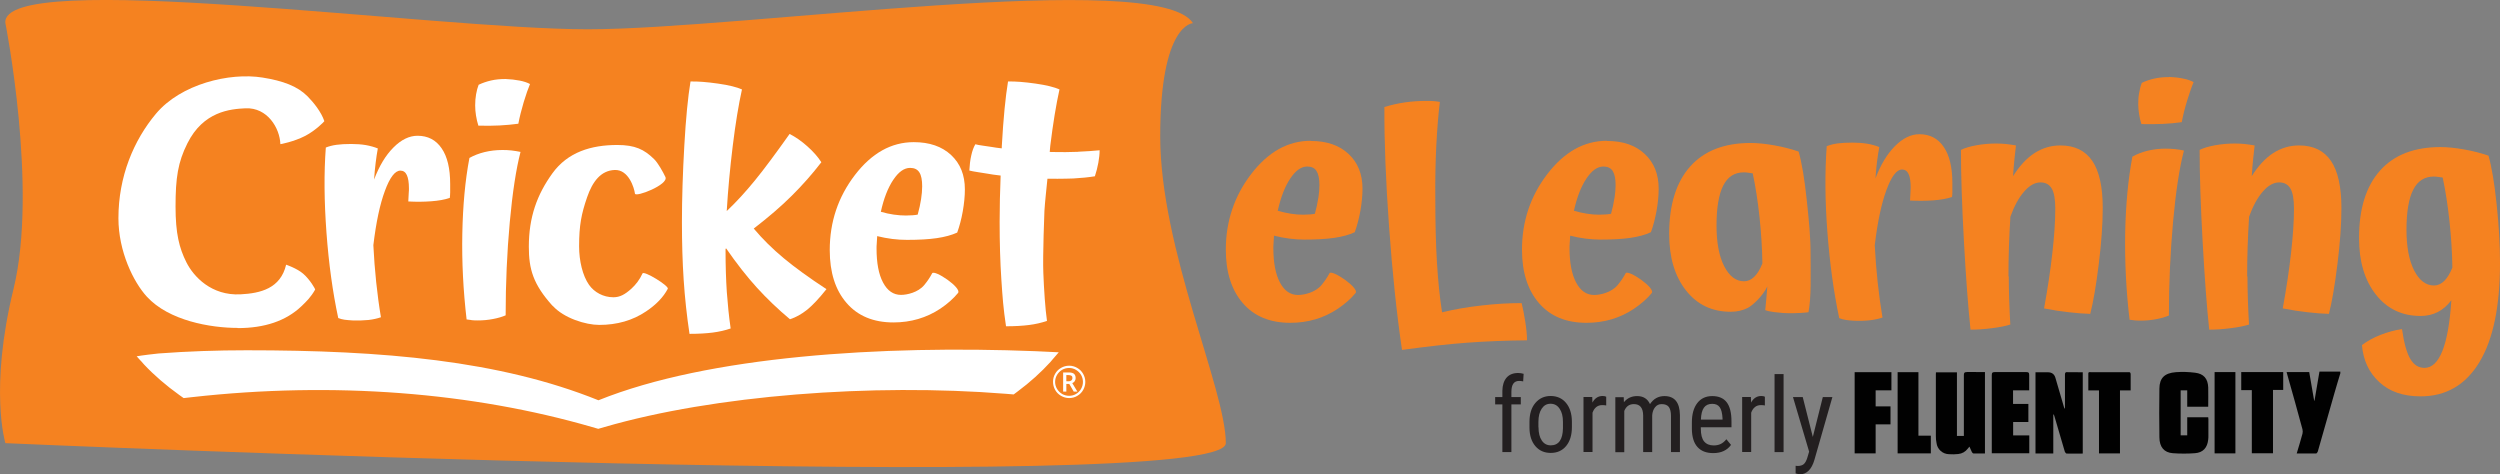 <?xml version="1.0" encoding="UTF-8"?>
<svg id="Layer_1" data-name="Layer 1" xmlns="http://www.w3.org/2000/svg" viewBox="0 0 274 51.98">
  <rect x="0" y="0" width="274" height="51.98" fill="#808080" stroke="none"/>
  <defs>
    <style>
      .cls-1 {
        fill: #f58220;
      }

      .clsa-2 {
        fill: #010101;
      }

      .cls-3 {
        fill: #fff;
      }

      .cls-4 {
        fill: #231f20;
      }
    </style>
  </defs>
  <g>
    <path class="cls-1" d="M.59,2.53s3.59,18.08,.9,29.11c-2.7,11.02-.9,16.93-.9,16.93,0,0,133.76,5.9,133.76,0s-7.19-21.23-7.19-33.63,3.59-12.4,3.59-12.4c-3.83-6.07-49.3,.67-66.34,.67S0-3.54,.59,2.53"/>
    <g>
      <path class="cls-3" d="M26.05,35.96c2.96,0,5.29-.79,6.97-2.38,.58-.55,1.06-1.03,1.52-1.84,.03-.05-.56-1.09-1.31-1.74-.68-.59-1.87-.99-1.87-.99-.61,2.61-2.82,3.14-5.01,3.25-3.18,.16-5.13-1.94-5.92-3.51-.79-1.57-1.19-3.17-1.19-6.11,0-3.14,.26-4.86,1.3-6.93,1.75-3.51,4.71-3.76,6.36-3.84,2.41-.11,3.77,2.17,3.83,3.93,0,.01,1.47-.26,2.73-.91,1.15-.6,2.09-1.58,2.09-1.61-.35-1.03-1.18-2.05-1.85-2.73-1.1-1.1-2.67-1.69-4.93-2.05-3.62-.58-8.95,.71-11.68,3.97-2.44,2.91-4.11,6.88-4.11,11.45,0,3.64,1.65,7,3.12,8.6,2.41,2.63,6.98,3.42,9.95,3.42Z"/>
      <path class="cls-3" d="M37.05,34.85c.23,.09,.47,.16,.7,.19,.23,.03,.53,.06,.9,.08,.65,.02,1.23,0,1.74-.05,.51-.06,.96-.16,1.36-.3-.21-1.25-.38-2.54-.52-3.85-.14-1.31-.24-2.66-.31-4.05,.3-2.5,.72-4.49,1.27-5.96,.54-1.47,1.11-2.21,1.69-2.21,.32,0,.56,.16,.71,.49,.15,.32,.23,.81,.23,1.46,0,.14,0,.3-.02,.47-.01,.17-.03,.49-.05,.96,.88,.05,1.72,.04,2.52-.02,.8-.06,1.48-.18,2.03-.37,.02-.18,.04-.39,.04-.61v-.92c0-1.69-.31-3-.94-3.91-.63-.92-1.51-1.37-2.64-1.37-.9,0-1.79,.43-2.64,1.29-.86,.86-1.56,2.03-2.12,3.51,.04-.63,.1-1.23,.17-1.81,.07-.58,.15-1.11,.24-1.6-.39-.16-.83-.28-1.32-.37-.49-.08-1.02-.12-1.6-.12-.63,0-1.16,.03-1.6,.09-.44,.06-.83,.16-1.18,.3-.21,2.81-.18,5.91,.07,9.31s.68,6.52,1.29,9.37Z"/>
      <path class="cls-3" d="M52.43,13.77c.83,.02,1.61,.02,2.33-.02,.72-.04,1.4-.1,2.05-.19,.14-.74,.34-1.53,.59-2.37,.25-.83,.49-1.5,.69-1.98-.3-.16-.68-.29-1.15-.38-.47-.09-.97-.15-1.53-.17-.58,0-1.11,.05-1.58,.16-.48,.11-.93,.26-1.37,.47-.12,.3-.21,.65-.28,1.04-.07,.39-.1,.8-.1,1.22,0,.37,.03,.74,.09,1.11,.06,.37,.14,.74,.26,1.11Z"/>
      <path class="cls-3" d="M51.68,35.09c.2,.02,.42,.03,.68,.03,.58,0,1.14-.05,1.69-.16,.54-.1,1-.24,1.37-.4,0-3.5,.15-6.9,.45-10.19,.3-3.29,.7-5.87,1.18-7.72-.32-.07-.66-.12-.99-.16s-.67-.05-.99-.05c-.7,0-1.35,.08-1.97,.23-.61,.15-1.17,.37-1.65,.64-.47,2.46-.72,5.23-.78,8.31-.06,3.08,.1,6.22,.47,9.39,.16,.02,.34,.05,.54,.07Z"/>
      <path class="cls-3" d="M75.59,36.59c.97,0,1.82-.05,2.52-.14s1.36-.24,1.97-.45c-.19-1.3-.32-2.63-.42-3.98-.09-1.36-.14-2.87-.14-4.54v-.21l.07-.04c1.14,1.65,2.26,3.08,3.37,4.3,1.11,1.22,2.32,2.37,3.62,3.46,.65-.21,1.27-.56,1.88-1.04,.6-.49,1.31-1.24,2.12-2.26-1.88-1.23-3.44-2.36-4.68-3.39-1.24-1.03-2.34-2.12-3.29-3.25,1.62-1.25,3.02-2.45,4.17-3.6,1.16-1.15,2.24-2.37,3.24-3.67-.37-.58-.88-1.16-1.53-1.74s-1.3-1.03-1.95-1.36c-1.51,2.13-2.77,3.83-3.79,5.08-1.02,1.25-2.05,2.38-3.1,3.37,.14-2.32,.36-4.7,.66-7.15,.3-2.45,.64-4.51,1.01-6.18-.56-.25-1.43-.47-2.63-.64-1.2-.17-2.2-.25-3.01-.23-.28,1.69-.51,4.04-.68,7.05-.17,3-.26,5.79-.26,8.36,0,2.27,.06,4.38,.19,6.33,.13,1.95,.34,3.92,.64,5.92Z"/>
      <path class="cls-3" d="M97.91,35.34c1.92,0,3.64-.51,5.15-1.51,.79-.53,1.44-1.11,1.94-1.72,.45-.55-2.6-2.61-2.84-2.15s-.53,.88-.87,1.29c-.68,.81-1.89,1.07-2.54,1.07-.83,0-1.49-.45-1.97-1.36-.48-.9-.71-2.14-.71-3.72,0-.16,0-.34,.02-.52,.01-.19,.03-.47,.05-.84,.56,.14,1.11,.24,1.65,.31,.55,.07,1.09,.1,1.62,.1,1.3,0,2.39-.06,3.27-.19,.88-.13,1.62-.33,2.23-.61,.25-.7,.46-1.47,.61-2.33,.15-.86,.23-1.66,.23-2.4,0-1.58-.5-2.83-1.51-3.77-1.01-.94-2.37-1.41-4.09-1.41-2.46,0-4.61,1.2-6.45,3.6-1.84,2.4-2.76,5.14-2.76,8.23,0,2.44,.61,4.37,1.84,5.79,1.23,1.43,2.95,2.14,5.15,2.14Zm0-15.64c.58-.87,1.19-1.3,1.84-1.3,.46,0,.8,.16,1.01,.49,.21,.32,.31,.83,.31,1.53,0,.42-.04,.89-.12,1.41-.08,.52-.2,1.08-.37,1.69-.09,.02-.27,.05-.52,.07-.26,.02-.51,.03-.77,.03-.42,0-.86-.03-1.34-.1-.48-.07-.94-.17-1.41-.31,.32-1.46,.78-2.63,1.36-3.5Z"/>
      <path class="cls-3" d="M118.15,16.64c-.87,.04-1.83,.04-2.87,.02,0,0-.09,0-.23-.01,.03-.23,.03-.44,.06-.67,.3-2.45,.64-4.51,1.01-6.18-.56-.25-1.43-.47-2.63-.64-1.2-.17-2.2-.25-3.01-.23-.28,1.69-.51,4.04-.68,7.05,0,.1,0,.18-.01,.28-.4-.04-.79-.1-1.14-.16-.38-.07-1.47-.19-1.75-.29-.18,.3-.34,.71-.45,1.23-.12,.52-.18,1.07-.21,1.65,.37,.11,1.53,.26,1.96,.34,.43,.08,.86,.14,1.31,.19,.05,0,.11,.01,.16,.02-.07,1.77-.11,3.49-.11,5.09,0,2.27,.06,4.38,.19,6.33,.13,1.95,.21,3.1,.51,5.1,.97,0,1.82-.05,2.52-.14,.71-.09,1.36-.24,1.97-.45-.19-1.3-.33-3.44-.4-5.26-.08-1.82,.12-6.8,.12-6.8,.07-1.14,.22-2.35,.33-3.52,1.61,.02,2.85-.03,2.85-.03,.89-.05,1.68-.13,2.35-.24,.16-.49,.29-.99,.38-1.49,.09-.51,.14-.96,.14-1.36-.7,.07-1.48,.12-2.35,.16Z"/>
      <path class="cls-3" d="M60.57,33.51c1.24,1.37,3.63,2.1,5.11,2.1,1.95,0,3.66-.49,5.13-1.48,1.11-.74,1.9-1.57,2.38-2.48,.16-.31-2.62-2.02-2.77-1.68-.32,.7-.75,1.24-1.22,1.67-.71,.64-1.27,.94-1.97,.94-1.1,0-2.09-.54-2.67-1.36-.71-1.01-1.09-2.64-1.09-4.22,0-2.32,.25-3.56,.88-5.39,.59-1.71,1.5-2.92,3.02-2.98,1.53-.06,2.14,1.96,2.22,2.59,.05,.44,3.73-.99,3.34-1.82-.26-.55-.81-1.54-1.24-1.96-1.09-1.07-2.09-1.55-4.04-1.55-2.86,0-5.43,.78-7.11,3.11-1.68,2.33-2.58,4.79-2.58,8.04,0,2.44,.46,4.1,2.59,6.47Z"/>
      <path class="cls-3" d="M118.06,40.32c-.28-.16-.57-.24-.88-.24s-.61,.08-.89,.24c-.28,.16-.49,.37-.65,.65-.16,.28-.23,.57-.23,.88s.08,.6,.23,.88c.15,.27,.37,.49,.64,.65,.28,.16,.58,.25,.9,.25s.63-.08,.9-.25c.28-.16,.49-.38,.64-.65,.15-.27,.23-.56,.23-.87s-.08-.61-.24-.89c-.16-.28-.37-.49-.65-.65Zm.43,2.3c-.14,.23-.32,.42-.56,.56-.23,.14-.49,.2-.76,.2s-.53-.07-.76-.2c-.23-.14-.42-.32-.56-.56-.14-.23-.21-.49-.21-.76s.07-.53,.21-.77c.14-.23,.32-.42,.56-.56,.23-.13,.49-.2,.76-.2s.53,.07,.76,.21c.23,.14,.42,.32,.56,.56,.13,.23,.2,.49,.2,.76s-.07,.53-.21,.77Z"/>
      <path class="cls-3" d="M117.79,41.77c.07-.1,.1-.21,.1-.33,0-.21-.06-.36-.18-.47-.12-.1-.32-.15-.57-.15h-.62v2.1h.35v-.84h.32l.49,.84h.4l-.56-.93c.12-.05,.21-.12,.28-.22Zm-.67,.02h-.25v-.68h.25c.15,0,.25,.03,.32,.08,.07,.05,.1,.13,.1,.25,0,.1-.04,.18-.11,.25-.08,.06-.18,.1-.3,.1Z"/>
      <path class="cls-3" d="M115.48,39.26l.56-.65h-.02s-2.54-.12-2.54-.12c-16.77-.66-35.8,.51-47.89,5.38-10.84-4.37-23.64-5.48-38.55-5.48-3.23,0-6.46,.11-9.66,.35-1.77,.19-2.4,.31-2.4,.31l.44,.49s0,0,.01,0l.37,.42h0c1.11,1.18,2.4,2.29,3.85,3.33l.48,.34,.89-.1c15.62-1.75,30.77-.52,43.86,3.27l.69,.2,.69-.2c12-3.48,29.31-4.81,43.98-3.64l.86,.07,.44-.33c1.36-1.01,2.56-2.1,3.6-3.24h0l.31-.37s.01-.02,.03-.03Z"/>
    </g>
  </g>
  <g>
    <path class="cls-1" d="M143.65,15.43c-2.48,0-4.65,1.21-6.51,3.63-1.86,2.42-2.79,5.19-2.79,8.31,0,2.46,.62,4.41,1.86,5.85,1.24,1.44,2.97,2.16,5.2,2.16,1.94,0,3.67-.51,5.2-1.53,.8-.54,1.46-1.12,1.96-1.73,.45-.55-2.62-2.63-2.86-2.17s-.54,.89-.88,1.3c-.69,.82-1.91,1.08-2.57,1.08-.84,0-1.5-.46-1.98-1.37-.48-.91-.72-2.16-.72-3.76,0-.16,0-.34,.02-.53,.01-.19,.03-.47,.05-.84,.56,.14,1.12,.25,1.67,.32,.55,.07,1.1,.11,1.63,.11,1.31,0,2.41-.06,3.3-.19s1.64-.33,2.25-.62c.26-.7,.46-1.49,.62-2.35,.15-.87,.23-1.67,.23-2.42,0-1.59-.51-2.86-1.53-3.81-1.02-.95-2.39-1.42-4.13-1.42Zm.83,6.3c-.08,.53-.2,1.09-.37,1.7-.09,.02-.27,.05-.53,.07-.26,.02-.52,.03-.77,.03-.42,0-.87-.03-1.35-.11s-.95-.18-1.42-.32c.33-1.47,.78-2.65,1.37-3.53,.59-.88,1.2-1.32,1.86-1.32,.47,0,.81,.16,1.02,.49s.32,.84,.32,1.55c0,.42-.04,.9-.12,1.42Z"/>
    <path class="cls-1" d="M176.11,15.43c-2.48,0-4.65,1.21-6.51,3.63-1.86,2.42-2.79,5.19-2.79,8.31,0,2.46,.62,4.41,1.86,5.85,1.24,1.44,2.97,2.16,5.2,2.16,1.94,0,3.67-.51,5.2-1.53,.8-.54,1.46-1.12,1.96-1.73,.45-.55-2.62-2.63-2.86-2.17-.24,.46-.54,.89-.88,1.3-.69,.82-1.91,1.08-2.57,1.08-.84,0-1.5-.46-1.98-1.37s-.72-2.16-.72-3.76c0-.16,0-.34,.02-.53,.01-.19,.03-.47,.05-.84,.56,.14,1.12,.25,1.67,.32,.55,.07,1.1,.11,1.63,.11,1.31,0,2.41-.06,3.3-.19s1.64-.33,2.25-.62c.26-.7,.46-1.49,.62-2.35,.15-.87,.23-1.67,.23-2.42,0-1.59-.51-2.86-1.53-3.81-1.02-.95-2.39-1.42-4.13-1.42Zm.83,6.3c-.08,.53-.2,1.09-.37,1.7-.09,.02-.27,.05-.53,.07-.26,.02-.52,.03-.77,.03-.42,0-.87-.03-1.35-.11s-.95-.18-1.42-.32c.33-1.47,.78-2.65,1.37-3.53,.59-.88,1.2-1.32,1.86-1.32,.47,0,.81,.16,1.02,.49s.32,.84,.32,1.55c0,.42-.04,.9-.12,1.42Z"/>
    <g>
      <path class="cls-1" d="M166.77,33.22c.14,.54,.27,1.22,.4,2.04,.13,.82,.19,1.5,.19,2.04-2.34,.02-4.53,.11-6.57,.26-2.04,.15-4.41,.42-7.13,.79-.59-4-1.06-8.51-1.42-13.52-.36-5.01-.53-9.38-.51-13.1,.75-.23,1.5-.4,2.27-.51s1.54-.16,2.34-.16c.26,0,.51,0,.75,.02s.48,.04,.72,.09c-.17,1.33-.29,2.91-.39,4.74-.09,1.83-.13,3.76-.11,5.79,0,2.76,.06,5.13,.18,7.09,.12,1.97,.3,3.78,.56,5.44,1.36-.33,2.8-.58,4.34-.75,1.53-.18,2.99-.26,4.37-.26Z"/>
      <path class="cls-1" d="M205.47,26.83c.07,1.4,.18,2.77,.32,4.09,.14,1.32,.32,2.62,.53,3.88-.4,.14-.86,.24-1.37,.3-.51,.06-1.1,.08-1.76,.05-.38-.02-.68-.05-.91-.09-.23-.04-.47-.1-.7-.19-.61-2.88-1.04-6.03-1.3-9.46-.26-3.43-.28-6.56-.07-9.39,.35-.14,.75-.24,1.19-.3,.45-.06,.98-.09,1.62-.09,.59,0,1.12,.04,1.62,.12,.49,.08,.93,.21,1.33,.37-.09,.49-.18,1.03-.25,1.62-.07,.59-.13,1.19-.17,1.82,.56-1.5,1.28-2.68,2.14-3.55,.87-.87,1.76-1.3,2.67-1.3,1.15,0,2.04,.46,2.67,1.39,.63,.92,.95,2.24,.95,3.95v.93c0,.22-.01,.43-.04,.61-.56,.19-1.25,.31-2.05,.37-.81,.06-1.66,.06-2.55,.02,.02-.47,.04-.79,.05-.97,.01-.18,.02-.33,.02-.47,0-.65-.08-1.15-.23-1.47s-.39-.49-.72-.49c-.59,0-1.15,.74-1.7,2.23-.55,1.49-.98,3.49-1.28,6.02Z"/>
      <path class="cls-1" d="M220.16,30.3c0,.75,.02,1.62,.05,2.62,.03,.99,.08,1.88,.12,2.65-.51,.16-1.19,.3-2.02,.4-.83,.11-1.61,.16-2.34,.16-.26-2.43-.5-5.64-.72-9.62-.22-3.98-.33-7.34-.33-10.08,.42-.21,.99-.38,1.7-.51,.71-.13,1.44-.19,2.19-.19,.33,0,.67,.02,1.02,.05,.35,.04,.72,.09,1.12,.16-.05,.4-.1,.88-.16,1.44s-.11,1.21-.16,1.93c.7-1.12,1.49-1.97,2.35-2.53,.87-.56,1.82-.84,2.84-.84,1.57,0,2.73,.57,3.5,1.7,.76,1.13,1.14,2.85,1.14,5.14,0,1.8-.15,3.87-.44,6.2-.29,2.33-.6,4.14-.93,5.42-.7-.02-1.48-.08-2.34-.18-.85-.09-1.76-.23-2.72-.42,.4-2.18,.7-4.2,.91-6.08,.21-1.87,.32-3.49,.32-4.85,0-1.03-.13-1.77-.39-2.21s-.67-.67-1.23-.67c-.61,0-1.21,.33-1.79,1-.59,.67-1.09,1.59-1.51,2.76-.07,1.08-.12,2.18-.16,3.32-.04,1.14-.05,2.21-.05,3.21Z"/>
      <path class="cls-1" d="M233.71,17.17c.49-.28,1.05-.5,1.67-.65,.62-.15,1.28-.23,1.98-.23,.33,0,.66,.02,1,.05s.67,.09,1,.16c-.49,1.87-.89,4.47-1.19,7.79-.3,3.32-.46,6.75-.46,10.29-.38,.16-.84,.3-1.39,.4-.55,.11-1.12,.16-1.7,.16-.26,0-.49-.01-.68-.03-.2-.02-.38-.05-.54-.07-.38-3.21-.53-6.37-.48-9.48,.06-3.11,.32-5.91,.79-8.39Zm4-8.74c.56,.02,1.08,.08,1.55,.18,.47,.09,.85,.22,1.16,.39-.21,.49-.44,1.16-.7,2-.26,.84-.46,1.64-.6,2.39-.66,.09-1.35,.16-2.07,.19-.73,.03-1.51,.04-2.35,.02-.12-.37-.21-.75-.26-1.12-.06-.37-.09-.75-.09-1.12,0-.42,.03-.83,.11-1.23,.07-.4,.16-.75,.28-1.05,.45-.21,.91-.37,1.39-.47,.48-.11,1.01-.16,1.6-.16Z"/>
      <path class="cls-1" d="M246.32,30.3c0,.75,.02,1.62,.05,2.62,.03,.99,.08,1.88,.12,2.65-.51,.16-1.19,.3-2.02,.4-.83,.11-1.61,.16-2.34,.16-.26-2.43-.5-5.64-.72-9.62-.22-3.98-.33-7.34-.33-10.08,.42-.21,.99-.38,1.7-.51,.71-.13,1.44-.19,2.19-.19,.33,0,.67,.02,1.02,.05,.35,.04,.72,.09,1.12,.16-.05,.4-.1,.88-.16,1.44-.06,.56-.11,1.21-.16,1.93,.7-1.12,1.49-1.97,2.35-2.53,.87-.56,1.82-.84,2.84-.84,1.57,0,2.73,.57,3.5,1.7,.76,1.13,1.14,2.85,1.14,5.14,0,1.8-.15,3.87-.44,6.2-.29,2.33-.6,4.14-.93,5.42-.7-.02-1.48-.08-2.34-.18-.85-.09-1.76-.23-2.72-.42,.4-2.18,.7-4.2,.91-6.08,.21-1.87,.32-3.49,.32-4.85,0-1.03-.13-1.77-.39-2.21s-.67-.67-1.23-.67c-.61,0-1.21,.33-1.79,1-.59,.67-1.09,1.59-1.51,2.76-.07,1.08-.12,2.18-.16,3.32-.04,1.14-.05,2.21-.05,3.21Z"/>
      <path class="cls-1" d="M274,28.83c0,4.75-.75,8.37-2.26,10.87-1.51,2.49-3.66,3.74-6.44,3.74-1.9,0-3.41-.52-4.53-1.56-1.13-1.04-1.76-2.39-1.9-4.06,.59-.44,1.26-.82,2.04-1.12,.77-.3,1.56-.52,2.35-.63,.21,1.5,.51,2.58,.9,3.25,.39,.67,.91,1,1.56,1,.82,0,1.47-.62,1.97-1.86,.49-1.24,.82-3.09,.98-5.55-.45,.59-.95,1.02-1.51,1.3-.56,.28-1.18,.42-1.86,.42-2.04,0-3.67-.78-4.9-2.34-1.23-1.56-1.85-3.62-1.85-6.2,0-3.21,.77-5.67,2.3-7.39,1.53-1.72,3.74-2.58,6.62-2.58,.77,0,1.64,.09,2.6,.26s1.85,.4,2.67,.68c.35,1.24,.65,3.01,.89,5.32,.25,2.31,.37,4.45,.37,6.44Zm-10.25-3.65c0,1.87,.28,3.36,.84,4.46,.56,1.1,1.29,1.65,2.18,1.65,.4,0,.77-.16,1.11-.49,.34-.33,.64-.82,.9-1.47-.02-1.64-.13-3.34-.32-5.11-.19-1.77-.44-3.35-.74-4.76-.17-.02-.33-.05-.49-.07-.16-.02-.33-.04-.49-.04-1.01,0-1.76,.48-2.25,1.44-.49,.96-.74,2.42-.74,4.39Z"/>
    </g>
    <path class="cls-1" d="M197.13,16.61c-.82-.28-1.71-.51-2.67-.68s-1.83-.26-2.6-.26c-2.88,0-5.09,.86-6.62,2.58-1.53,1.72-2.3,4.19-2.3,7.39,0,2.58,.62,4.64,1.85,6.2,1.23,1.56,2.86,2.33,4.9,2.33,.68,0,1.3-.14,1.86-.42,.56-.28,1.69-1.36,2.15-2.36-.03,.49-.18,2.16-.23,2.6,0,0,.38,.2,1.91,.31,1.53,.1,2.83-.08,2.83-.08,.32-1.7,.23-4.02,.23-6.2s-.18-3.79-.42-6.09c-.24-2.3-.54-4.08-.89-5.32Zm-4.87,13.73c-.34,.33-.71,.49-1.11,.49-.89,0-1.61-.55-2.18-1.65-.56-1.1-.84-2.59-.84-4.46,0-1.97,.25-3.43,.74-4.39,.49-.96,1.24-1.44,2.25-1.44,.16,0,.33,.01,.49,.04,.17,.02,.33,.05,.49,.07,.3,1.41,.55,2.99,.74,4.76,.19,1.77,.29,3.47,.32,5.11-.26,.66-.56,1.15-.9,1.47Z"/>
  </g>
  <g>
    <path class="clsa-2" d="M254.21,40.74l-.54,3.17h-.04c-.18-1.05-.36-2.09-.54-3.13h-2.48c.02,.09,.04,.16,.06,.22,.57,2.02,1.14,4.03,1.68,6.05,.04,.16,.04,.33,0,.49-.19,.71-.41,1.42-.63,2.16h2.13c.06,0,.15-.13,.18-.21,.61-2.14,1.21-4.28,1.83-6.42,.2-.72,.43-1.44,.64-2.15v-.19h-2.28Z"/>
    <path class="clsa-2" d="M215.56,40.78c-.25,0-.32,.07-.32,.32v6.68h-.76v-6.97h-2.3c0,.08-.01,.14-.01,.2v6.81c0,.24,.02,.48,.07,.72,.08,.7,.67,1.23,1.38,1.24,.34,.02,.67,.02,1.01-.02,.41-.04,.78-.25,1.03-.58,.06-.07,.12-.14,.19-.23,.1,.22,.18,.42,.27,.6,.03,.06,.11,.15,.18,.15h1.25v-8.92c-.67,0-1.32,0-1.97-.01Z"/>
    <path class="clsa-2" d="M226.58,40.78c-.2,0-.26,.06-.26,.27v3.76c-.06-.06-.1-.14-.12-.23-.31-1.06-.62-2.12-.93-3.18q-.18-.6-.83-.6h-1.35v8.9h1.95v-4.31c.05,.05,.09,.11,.11,.18,.38,1.31,.76,2.62,1.15,3.92,.03,.09,.13,.22,.2,.22,.58,.02,1.17,0,1.77,0v-8.91c-.57,0-1.13,0-1.69-.01Z"/>
    <path class="clsa-2" d="M239.72,45.73v1.98h-.72v-4.93h.72v1.8h2.3c0-.72,.02-1.43,0-2.13-.04-.96-.5-1.49-1.44-1.6-.7-.09-1.41-.11-2.11-.06-1.24,.1-1.78,.64-1.8,1.78-.03,1.79-.02,3.58,0,5.37,.01,1.06,.52,1.66,1.47,1.73,.81,.06,1.61,.06,2.42,0,.89-.06,1.37-.6,1.46-1.5,.02-.13,.02-.27,.02-.4v-1.82c0-.07-.02-.14-.02-.22h-2.29Z"/>
    <path class="clsa-2" d="M220.63,46.25h1.68v-1.98h-1.68v-1.49h1.77c0-.58-.01-1.14,0-1.68,0-.27-.09-.32-.33-.32-1.14,.01-2.29,.01-3.43,0-.25,0-.34,.05-.34,.33,.01,2.76,0,5.53,0,8.28v.29h4.11v-1.96h-1.77v-1.48Z"/>
    <path class="clsa-2" d="M203.27,49.69h2.3v-3.18h1.63v-1.97h-1.63v-1.76h1.73v-1.99h-4.03v8.9Z"/>
    <path class="clsa-2" d="M245.64,42.76h1.16v6.92h2.32v-6.94h1.12v-1.96h-4.6v1.97Z"/>
    <path class="clsa-2" d="M233.24,40.79h-4.09c-.12,0-.27-.05-.27,.16v1.84h1.17v6.9h2.3v-6.9h1.17v-1.76c0-.21-.08-.26-.27-.24Z"/>
    <path class="clsa-2" d="M210.26,40.79h-2.28v8.9h3.64v-1.94h-1.36v-6.96Z"/>
    <path class="clsa-2" d="M242.72,49.69h2.28v-8.91h-2.28v8.91Z"/>
  </g>
  <g>
    <path class="cls-4" d="M164.66,49.55v-5.23h-.79v-.8h.79v-.7c.01-.61,.17-1.09,.46-1.43,.3-.34,.72-.51,1.27-.51,.2,0,.4,.03,.6,.09l-.05,.83c-.14-.03-.29-.05-.45-.05-.56,0-.84,.4-.84,1.2v.57h1.03v.8h-1.03v5.23h-.99Z"/>
    <path class="cls-4" d="M167.63,46.25c0-.88,.21-1.57,.64-2.08,.43-.51,.99-.77,1.68-.77s1.26,.25,1.68,.75c.42,.5,.64,1.18,.65,2.03v.63c0,.87-.21,1.56-.63,2.07-.42,.51-.99,.76-1.69,.76s-1.26-.25-1.68-.74c-.42-.49-.64-1.16-.65-2v-.66Zm.99,.57c0,.62,.12,1.11,.36,1.46,.24,.36,.57,.53,.98,.53,.87,0,1.32-.63,1.34-1.88v-.68c0-.62-.12-1.1-.37-1.46-.24-.36-.57-.54-.99-.54s-.73,.18-.97,.54c-.24,.36-.36,.84-.36,1.46v.57Z"/>
    <path class="cls-4" d="M176.05,44.44c-.14-.03-.29-.04-.45-.04-.5,0-.86,.28-1.06,.83v4.31h-.99v-6.03h.96l.02,.61c.26-.48,.64-.72,1.12-.72,.16,0,.29,.03,.39,.08v.96Z"/>
    <path class="cls-4" d="M177.96,43.52l.02,.56c.37-.45,.85-.67,1.45-.67,.67,0,1.14,.29,1.41,.88,.38-.58,.91-.88,1.58-.88,1.11,0,1.68,.69,1.7,2.08v4.06h-.98v-3.96c0-.44-.08-.76-.23-.98-.16-.21-.42-.32-.79-.32-.3,0-.54,.11-.72,.34-.19,.23-.29,.52-.32,.88v4.04h-.99v-4.01c-.01-.84-.35-1.25-1.02-1.25-.5,0-.85,.25-1.05,.75v4.52h-.98v-6.03h.92Z"/>
    <path class="cls-4" d="M187.77,49.66c-.75,0-1.33-.22-1.73-.67-.4-.45-.6-1.1-.61-1.97v-.73c0-.9,.2-1.6,.59-2.11,.39-.51,.94-.77,1.64-.77s1.23,.22,1.58,.67c.35,.45,.53,1.15,.53,2.1v.65h-3.36v.14c0,.65,.12,1.12,.36,1.41,.24,.29,.59,.44,1.05,.44,.29,0,.54-.05,.77-.16,.22-.11,.43-.28,.62-.52l.51,.62c-.43,.6-1.08,.9-1.95,.9Zm-.11-5.4c-.41,0-.71,.14-.91,.42s-.31,.71-.33,1.31h2.37v-.13c-.03-.57-.13-.98-.31-1.23-.18-.25-.45-.37-.82-.37Z"/>
    <path class="cls-4" d="M193.44,44.44c-.14-.03-.29-.04-.45-.04-.5,0-.86,.28-1.06,.83v4.31h-.99v-6.03h.96l.02,.61c.26-.48,.64-.72,1.12-.72,.16,0,.29,.03,.39,.08v.96Z"/>
    <path class="cls-4" d="M195.48,49.55h-.99v-8.55h.99v8.55Z"/>
    <path class="cls-4" d="M198.68,47.91l1.1-4.39h1.05l-1.97,6.88c-.15,.52-.36,.91-.63,1.18-.27,.27-.58,.4-.92,.4-.13,0-.3-.03-.51-.09v-.84l.22,.02c.29,0,.51-.07,.67-.2,.16-.14,.29-.37,.39-.7l.2-.67-1.77-5.98h1.07l1.11,4.39Z"/>
  </g>
</svg>